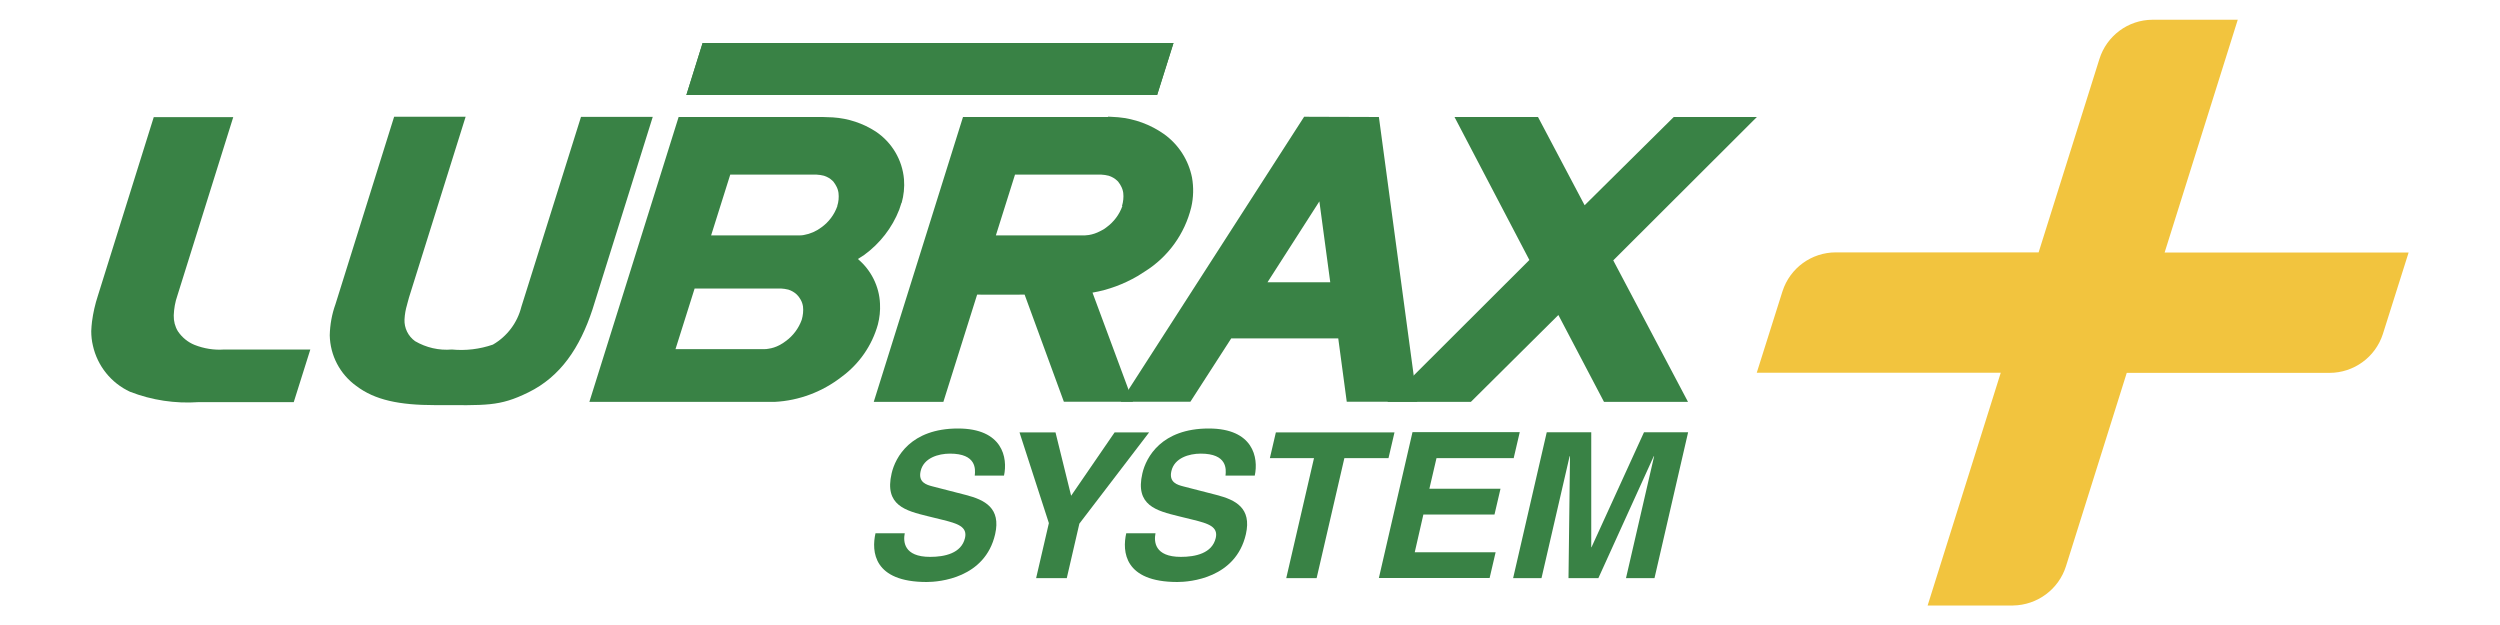 <?xml version="1.0" encoding="UTF-8"?>
<svg id="Camada_1" data-name="Camada 1" xmlns="http://www.w3.org/2000/svg" viewBox="0 0 200 50">
  <defs>
    <style>
      .cls-1 {
        fill: #f2c43e;
      }

      .cls-2 {
        fill: #398245;
      }
    </style>
  </defs>
  <g id="Grupo_1" data-name="Grupo 1">
    <g id="Grupo_3" data-name="Grupo 3">
      <path id="Caminho_32" data-name="Caminho 32" class="cls-1" d="m172.19,1.58c-1.95.01-3.66,1.29-4.24,3.15l-4.86,15.46h-16.22c-1.95,0-3.67,1.25-4.27,3.11l-2.06,6.52h19.52l-5.85,18.62h6.83c1.95-.03,3.66-1.3,4.24-3.15l4.86-15.46h16.21c1.95,0,3.68-1.25,4.28-3.11l2.06-6.52h-19.52l5.85-18.62h-6.83Z"/>
      <path id="Caminho_33" data-name="Caminho 33" class="cls-2" d="m56.21,3.44l-1.3,4.16h37.66l1.31-4.16h-37.67Z"/>
      <path id="Caminho_34" data-name="Caminho 34" class="cls-2" d="m56.21,3.44l-1.3,4.16h37.66l1.31-4.16h-37.67Z"/>
      <path id="Caminho_35" data-name="Caminho 35" class="cls-2" d="m129.06,20.83l11.49-11.47h-6.65l-7.13,7.06-3.73-7.06h-6.68l5.99,11.44-11.37,11.35h6.69l7-6.95,3.65,6.95h6.72l-5.98-11.32Z"/>
      <path id="Caminho_36" data-name="Caminho 36" class="cls-2" d="m101.4,22.58l4.15-6.47.87,6.47h-5.02Zm8.9-13.22l-5.97-.02-14.67,22.8h5.57l3.27-5.07h8.56s.68,5.07.68,5.07h5.64l-3.07-22.79Z"/>
      <path id="Caminho_37" data-name="Caminho 37" class="cls-2" d="m24.83,27.96h-6.89c-.81.06-1.62-.07-2.38-.37-.54-.22-1-.6-1.33-1.09-.23-.38-.34-.81-.33-1.25v-.03c.02-.53.11-1.06.29-1.57l4.47-14.28h-6.36l-4.47,14.29c-.22.67-.38,1.37-.47,2.07-.03.25-.05.5-.06.76,0,.39.04.77.13,1.15.36,1.63,1.46,3,2.97,3.7,1.75.68,3.62.96,5.49.83h7.61l1.32-4.19Z"/>
      <path id="Caminho_38" data-name="Caminho 38" class="cls-2" d="m66.99,16.48c-.24.69-.69,1.29-1.28,1.71-.41.31-.89.52-1.4.61-.1.02-.2.03-.29.03h-7.13l1.53-4.86h6.91c.2.01.4.04.59.09.25.08.48.21.67.39.06.05.11.11.15.18.06.08.11.16.15.24.1.17.16.36.19.56.04.35.01.71-.1,1.05m-11.42,6.6h6.91c.2.01.4.04.6.09.25.08.48.21.67.39.06.06.11.12.16.18.03.05.14.2.15.23.1.17.16.36.19.55.04.35,0,.71-.1,1.06-.25.69-.69,1.28-1.28,1.71-.16.13-.34.23-.52.33-.27.14-.57.24-.87.28-.1.02-.2.03-.3.03h-7.13l1.53-4.85Zm16.57-6.84c.17-.61.24-1.25.19-1.89-.13-1.55-.96-2.95-2.25-3.82-1.03-.67-2.21-1.06-3.44-1.14l-.81-.03h-11.53l-7.14,22.79h14.83c1.95-.1,3.82-.81,5.36-2.01,1.4-1.03,2.42-2.5,2.89-4.18.14-.54.2-1.11.17-1.67-.06-1.38-.71-2.68-1.77-3.57.12-.08.39-.25.5-.32,1.26-.92,2.24-2.17,2.81-3.63l.18-.55Z"/>
      <path id="Caminho_39" data-name="Caminho 39" class="cls-2" d="m89.79,16.48c-.24.69-.69,1.28-1.28,1.71-.16.13-.34.23-.53.32-.27.14-.57.24-.87.29-.07.01-.22.03-.3.03h-7.14l1.53-4.86h6.91c.2.01.4.04.59.09.25.08.48.21.67.39.06.05.11.11.15.18.06.08.11.15.15.24.1.17.16.36.19.56.04.35,0,.71-.1,1.05m-1.12-7.12h-11.6l-7.14,22.79h5.57l2.7-8.58c.66,0,2.17.01,3.8,0l3.14,8.57h5.53l-3.24-8.73c1.27-.22,2.48-.67,3.6-1.32l.6-.38c1.85-1.16,3.18-3,3.7-5.13.18-.78.2-1.59.06-2.38-.28-1.4-1.08-2.65-2.25-3.48-1.08-.76-2.34-1.22-3.65-1.34l-.81-.05Z"/>
      <path id="Caminho_40" data-name="Caminho 40" class="cls-2" d="m32.57,24.36c-.12.39-.19.79-.21,1.2-.03.68.29,1.33.84,1.73.89.52,1.92.76,2.95.67,1.11.11,2.23-.03,3.28-.39,1.14-.66,1.96-1.75,2.28-3.03l.35-1.11,4.42-14.08h5.74l-4.82,15.4c-1.01,3.07-2.56,5.38-5.13,6.64-2.36,1.16-3.37,1.02-7.45,1.02-2.89,0-4.83-.41-6.31-1.53-1.31-.94-2.1-2.44-2.13-4.06.02-.85.17-1.69.46-2.49l4.69-14.99h5.72l-4.53,14.46-.15.55Z"/>
      <path id="Caminho_41" data-name="Caminho 41" class="cls-2" d="m72.38,42.66c-.13.65-.09,1.89,2.03,1.89,1.16,0,2.5-.28,2.79-1.51.21-.91-.61-1.16-1.78-1.45l-1.18-.29c-1.78-.44-3.51-.86-2.91-3.43.3-1.3,1.53-3.59,5.31-3.59,3.57,0,3.99,2.34,3.68,3.77h-2.34c.06-.52.14-1.76-1.98-1.76-.93,0-2.11.34-2.35,1.4-.21.91.49,1.1.95,1.22l2.68.69c1.5.39,2.81,1.04,2.33,3.14-.81,3.51-4.46,3.82-5.48,3.82-4.26,0-4.42-2.45-4.09-3.9h2.34Z"/>
      <path id="Caminho_42" data-name="Caminho 42" class="cls-2" d="m85.32,46.25h-2.43l1.02-4.4-2.35-7.26h2.88l1.25,5.07,3.48-5.07h2.76l-5.58,7.3-1.01,4.37Z"/>
      <path id="Caminho_43" data-name="Caminho 43" class="cls-2" d="m92.44,42.66c-.13.65-.09,1.89,2.03,1.89,1.16,0,2.5-.28,2.79-1.51.21-.91-.61-1.16-1.78-1.45l-1.18-.29c-1.78-.44-3.51-.86-2.91-3.43.3-1.3,1.53-3.59,5.31-3.59,3.57,0,3.99,2.34,3.68,3.77h-2.34c.06-.52.14-1.76-1.98-1.76-.93,0-2.11.34-2.35,1.4-.21.91.49,1.1.95,1.22l2.68.69c1.5.39,2.81,1.04,2.33,3.14-.81,3.51-4.46,3.82-5.48,3.82-4.26,0-4.42-2.45-4.09-3.9h2.34Z"/>
      <path id="Caminho_44" data-name="Caminho 44" class="cls-2" d="m105.34,46.25h-2.44l2.22-9.6h-3.53l.48-2.06h9.49l-.48,2.06h-3.53l-2.22,9.6Z"/>
      <path id="Caminho_45" data-name="Caminho 45" class="cls-2" d="m121.11,36.65h-6.19l-.57,2.45h5.69l-.48,2.06h-5.69l-.69,3.02h6.47l-.48,2.06h-8.86l2.69-11.67h8.58l-.48,2.06Z"/>
      <path id="Caminho_46" data-name="Caminho 46" class="cls-2" d="m132.35,46.25h-2.27l2.25-9.75h-.03l-4.43,9.75h-2.39l.12-9.75h-.03l-2.25,9.75h-2.27l2.69-11.67h3.56v9.2s.02,0,.02,0l4.2-9.2h3.53l-2.69,11.67Z"/>
    </g>
  </g>
</svg>